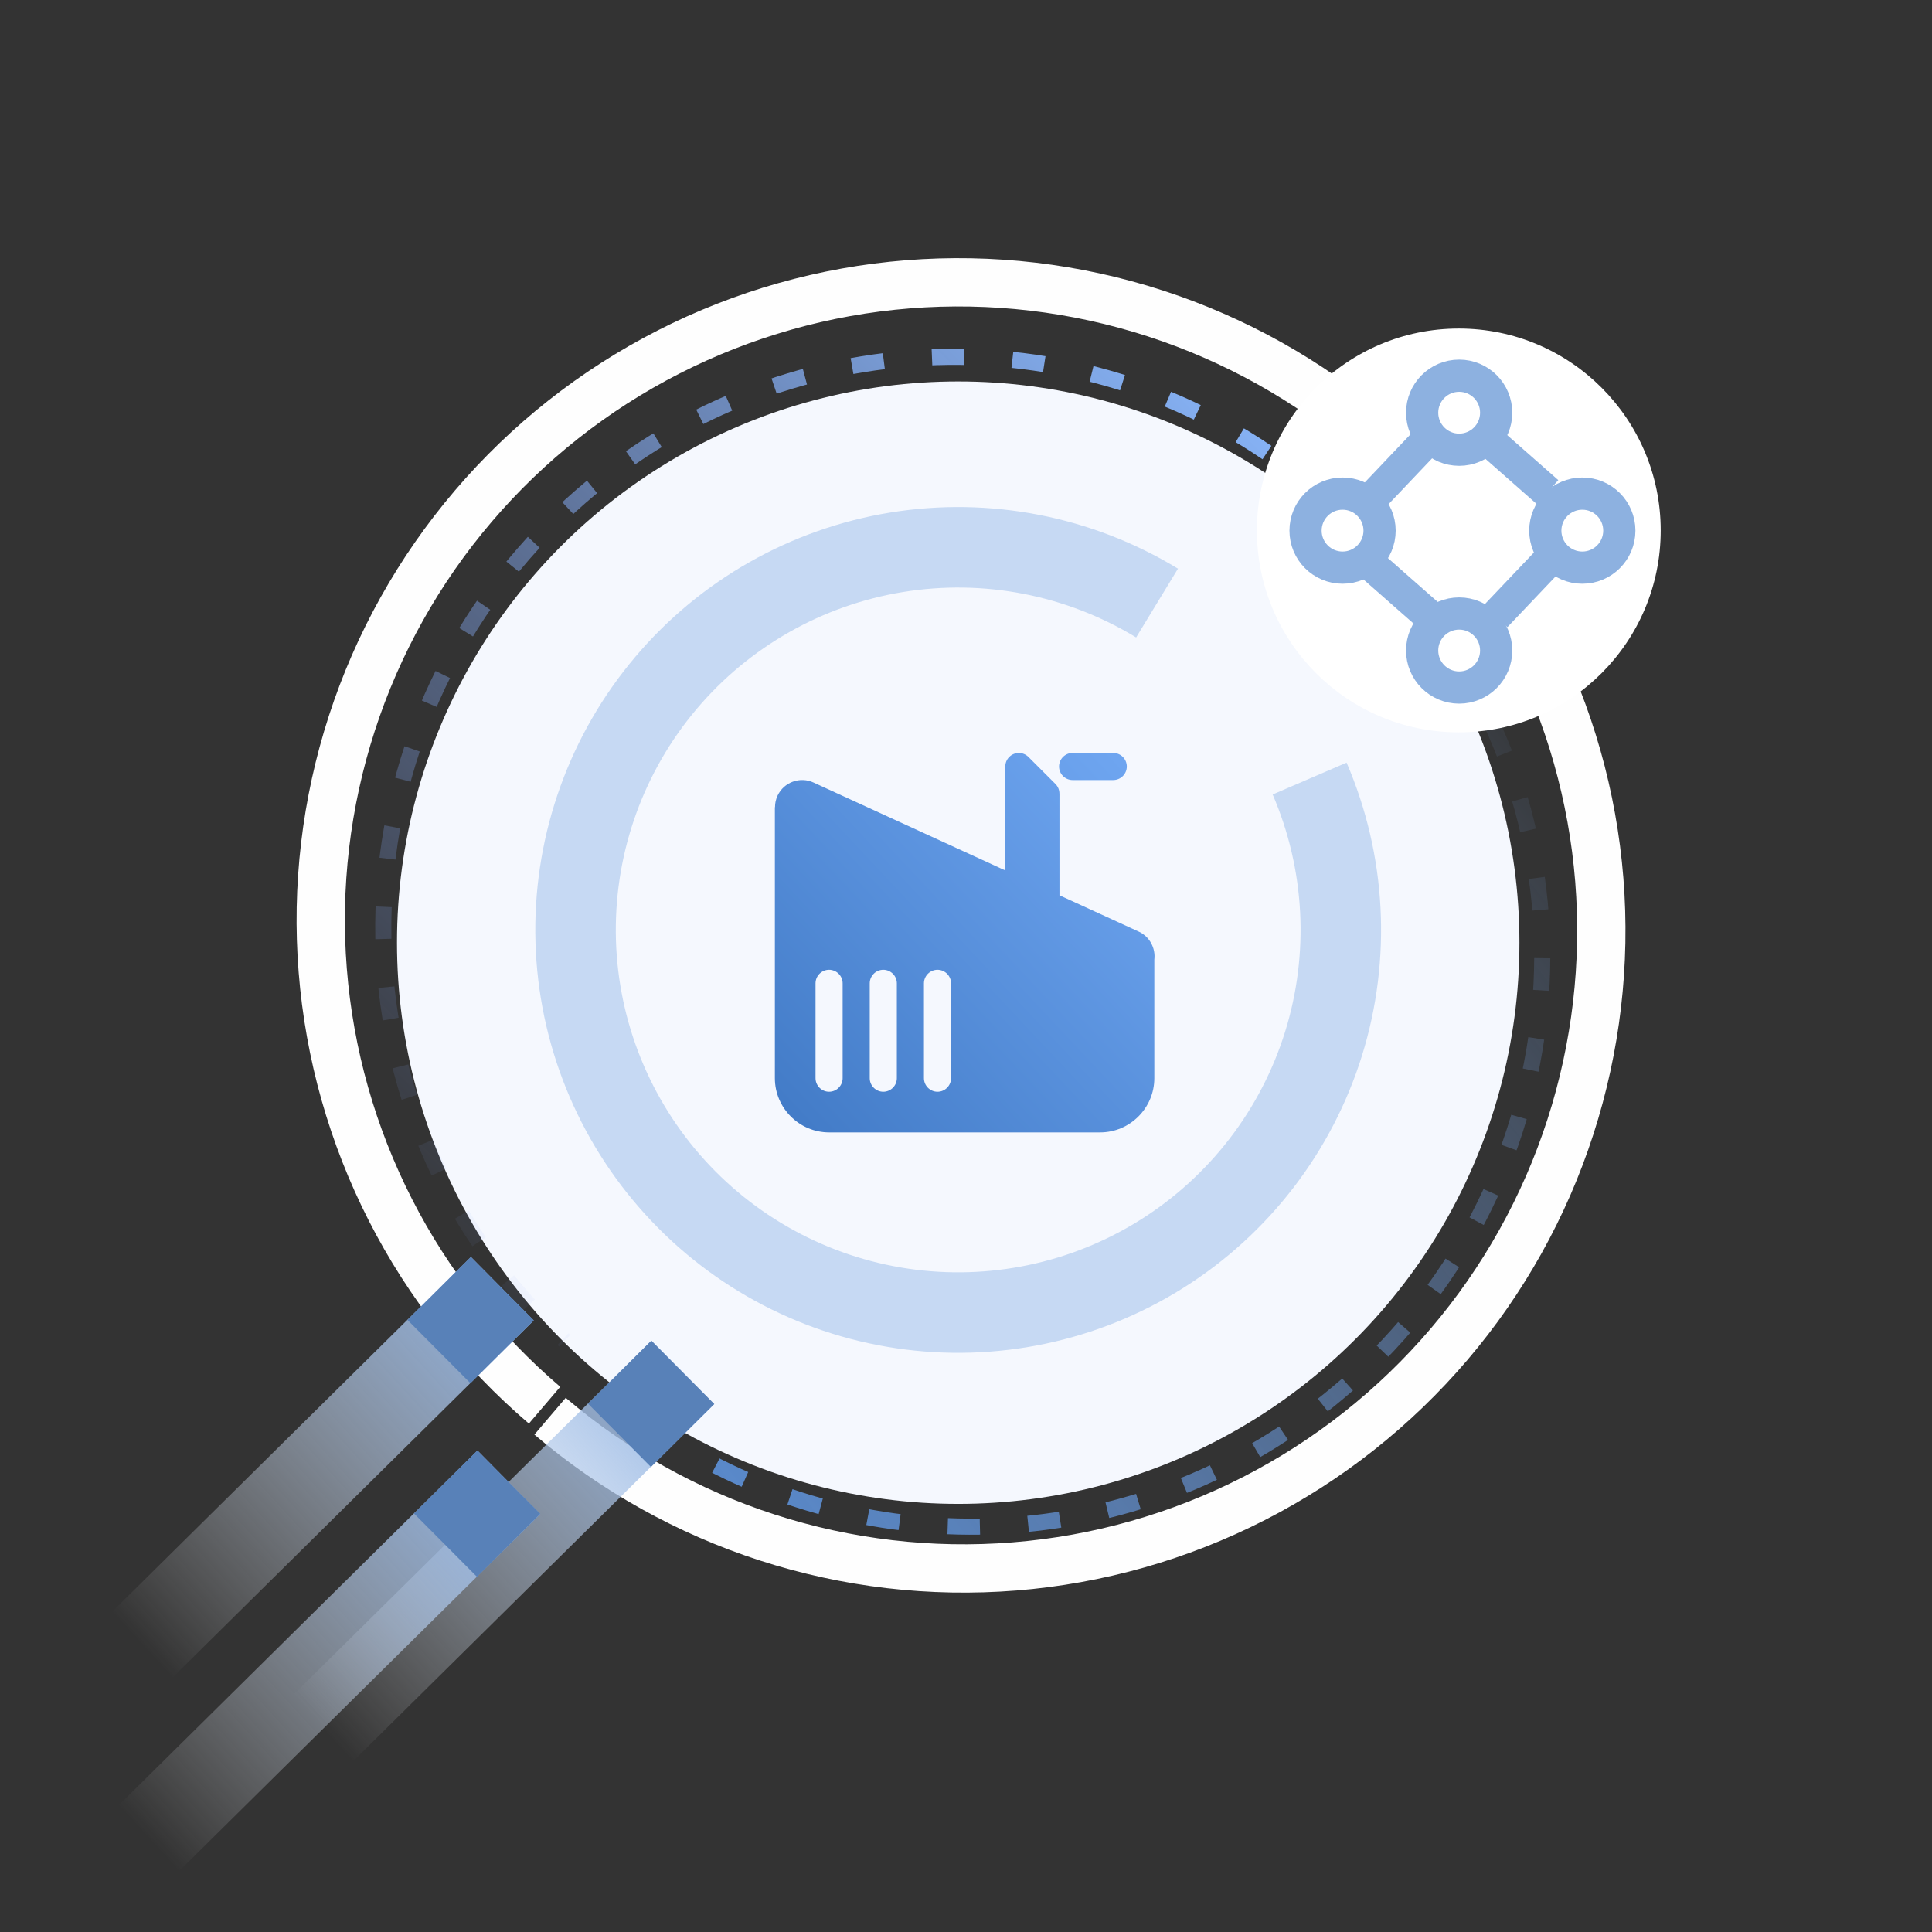 <svg width="120" height="120" viewBox="0 0 120 120" fill="none" xmlns="http://www.w3.org/2000/svg">
<rect x="0" y="0" width="120" height="120" fill="#333333" stroke="none"/>
<path d="M85.241 27.011C81.284 23.635 76.7 21.071 71.752 19.466C66.804 17.862 61.588 17.247 56.403 17.659C51.217 18.07 46.163 19.498 41.53 21.862C36.896 24.226 32.774 27.48 29.398 31.437C26.022 35.395 23.458 39.978 21.854 44.926C20.249 49.874 19.634 55.09 20.046 60.276C20.457 65.461 21.885 70.515 24.249 75.148C26.613 79.782 29.867 83.904 33.824 87.28" stroke="url(#paint0_angular_772_7931)" stroke-width="3"/>
<path d="M34.165 87.964C38.125 91.337 42.711 93.897 47.66 95.498C52.609 97.099 57.825 97.709 63.01 97.294C68.196 96.879 73.248 95.447 77.88 93.079C82.512 90.711 86.632 87.454 90.005 83.494C93.378 79.534 95.938 74.949 97.538 70C99.139 65.05 99.75 59.834 99.335 54.649C98.92 49.464 97.487 44.411 95.12 39.779C92.752 35.148 89.495 31.028 85.535 27.655" stroke="url(#paint1_angular_772_7931)" stroke-width="3"/>
<circle cx="59.516" cy="58.551" r="34.858" fill="#F5F8FE"/>
<path d="M82.614 31.204C81.365 30.064 80.055 29.033 78.695 28.11C64.573 18.525 45.076 20.621 33.102 33.737C19.974 48.116 20.857 70.294 35.075 83.274" stroke="url(#paint2_linear_772_7931)" stroke-dasharray="2 3"/>
<path d="M87.253 36.595C99.922 51.091 98.307 73.228 83.647 86.041C71.922 96.287 55.406 97.466 42.78 90.114C41.005 89.08 39.306 87.877 37.709 86.508" stroke="url(#paint3_linear_772_7931)" stroke-dasharray="2 3"/>
<path d="M71.867 37.456C67.023 34.509 61.286 33.391 55.69 34.303C50.094 35.216 45.008 38.099 41.352 42.432C37.695 46.765 35.708 52.263 35.749 57.933C35.79 63.602 37.857 69.071 41.577 73.35C45.296 77.63 50.423 80.439 56.031 81.27C61.64 82.101 67.361 80.899 72.162 77.882C76.962 74.865 80.526 70.231 82.21 64.817C83.893 59.403 83.586 53.565 81.343 48.358" stroke="#C6D9F3" stroke-width="5"/>
<rect x="5.027" y="102.022" width="34.065" height="5.546" transform="rotate(-44.67 5.027 102.022)" fill="url(#paint4_linear_772_7931)"/>
<rect x="16.238" y="107.223" width="34.065" height="5.546" transform="rotate(-44.67 16.238 107.223)" fill="url(#paint5_linear_772_7931)"/>
<rect x="5.432" y="114.045" width="34.065" height="5.546" transform="rotate(-44.67 5.432 114.045)" fill="url(#paint6_linear_772_7931)"/>
<rect x="29.242" y="78.072" width="5.546" height="5.546" transform="rotate(45.156 29.242 78.072)" fill="#5881B8"/>
<rect x="40.453" y="83.272" width="5.546" height="5.546" transform="rotate(45.156 40.453 83.272)" fill="#5881B8"/>
<rect x="29.648" y="90.095" width="5.546" height="5.546" transform="rotate(45.156 29.648 90.095)" fill="#5881B8"/>
<path d="M66.621 48.45H69.146C69.609 48.45 69.988 48.071 69.988 47.608C69.988 47.145 69.609 46.767 69.146 46.767H66.621C66.158 46.767 65.779 47.145 65.779 47.608C65.779 48.071 66.158 48.45 66.621 48.45ZM70.743 57.871L65.805 55.608V49.292L65.803 49.291C65.803 49.075 65.721 48.859 65.557 48.695L63.877 47.015C63.549 46.687 63.014 46.687 62.686 47.015C62.523 47.178 62.441 47.394 62.441 47.61L62.438 47.608V54.064L50.535 48.607C49.697 48.214 48.69 48.578 48.297 49.416C48.191 49.642 48.136 49.888 48.138 50.137L48.129 50.133V66.968C48.129 68.82 49.644 70.335 51.496 70.335H68.331C70.182 70.335 71.697 68.82 71.697 66.968V59.605C71.784 58.901 71.417 58.187 70.743 57.871ZM52.338 66.968C52.338 67.431 51.959 67.81 51.496 67.81C51.033 67.81 50.654 67.431 50.654 66.968V61.076C50.654 60.613 51.033 60.234 51.496 60.234C51.959 60.234 52.338 60.613 52.338 61.076V66.968ZM55.705 66.968C55.705 67.431 55.326 67.81 54.863 67.81C54.4 67.81 54.021 67.431 54.021 66.968V61.076C54.021 60.613 54.4 60.234 54.863 60.234C55.326 60.234 55.705 60.613 55.705 61.076V66.968ZM59.071 66.968C59.071 67.431 58.693 67.81 58.23 67.81C57.767 67.81 57.388 67.431 57.388 66.968V61.076C57.388 60.613 57.767 60.234 58.23 60.234C58.693 60.234 59.071 60.613 59.071 61.076V66.968Z" fill="url(#paint7_linear_772_7931)"/>
<circle cx="90.609" cy="32.947" r="12.54" fill="white"/>
<circle cx="83.389" cy="32.958" r="2.299" stroke="#8DB1E0" stroke-width="2"/>
<circle cx="90.631" cy="25.635" r="2.299" stroke="#8DB1E0" stroke-width="2"/>
<circle cx="90.631" cy="40.405" r="2.299" stroke="#8DB1E0" stroke-width="2"/>
<path d="M85.416 30.737L88.525 27.464" stroke="#8DB1E0" stroke-width="2"/>
<path d="M92.902 38.265L96.011 34.992" stroke="#8DB1E0" stroke-width="2"/>
<path d="M92.739 27.588L96.127 30.571" stroke="#8DB1E0" stroke-width="2"/>
<path d="M85.254 35.157L88.643 38.141" stroke="#8DB1E0" stroke-width="2"/>
<circle cx="98.28" cy="32.958" r="2.299" stroke="#8DB1E0" stroke-width="2"/>
<defs>
<radialGradient id="paint0_angular_772_7931" cx="0" cy="0" r="1" gradientUnits="userSpaceOnUse" gradientTransform="translate(59.533 57.146) rotate(-46.929) scale(39.652 39.652)">
<stop stop-color="#5881B8"/>
<stop offset="0" stop-color="#4480CF"/>
<stop offset="0.448" stop-color="#FEFEFE"/>
</radialGradient>
<radialGradient id="paint1_angular_772_7931" cx="0" cy="0" r="1" gradientUnits="userSpaceOnUse" gradientTransform="translate(59.85 57.809) rotate(133.026) scale(39.652 39.652)">
<stop stop-color="#528CDA"/>
<stop offset="0.448" stop-color="#FEFEFE"/>
</radialGradient>
<linearGradient id="paint2_linear_772_7931" x1="78.946" y1="26.75" x2="25.675" y2="80.022" gradientUnits="userSpaceOnUse">
<stop stop-color="#86B2F5"/>
<stop offset="1" stop-color="#86A6F5" stop-opacity="0"/>
</linearGradient>
<linearGradient id="paint3_linear_772_7931" x1="37.307" y1="87.83" x2="96.228" y2="40.884" gradientUnits="userSpaceOnUse">
<stop stop-color="#598BCF"/>
<stop offset="1" stop-color="#86B2F5" stop-opacity="0"/>
</linearGradient>
<linearGradient id="paint4_linear_772_7931" x1="39.342" y1="104.497" x2="7.685" y2="103.279" gradientUnits="userSpaceOnUse">
<stop stop-color="#8DB0E0"/>
<stop offset="1" stop-color="white" stop-opacity="0"/>
</linearGradient>
<linearGradient id="paint5_linear_772_7931" x1="50.553" y1="109.697" x2="18.895" y2="108.479" gradientUnits="userSpaceOnUse">
<stop stop-color="#8DB0E0"/>
<stop offset="1" stop-color="white" stop-opacity="0"/>
</linearGradient>
<linearGradient id="paint6_linear_772_7931" x1="39.747" y1="116.519" x2="8.089" y2="115.301" gradientUnits="userSpaceOnUse">
<stop stop-color="#8DB0E0"/>
<stop offset="1" stop-color="white" stop-opacity="0"/>
</linearGradient>
<linearGradient id="paint7_linear_772_7931" x1="49.51" y1="70.335" x2="71.71" y2="49.491" gradientUnits="userSpaceOnUse">
<stop stop-color="#427BC7"/>
<stop offset="1" stop-color="#6EA5F0"/>
</linearGradient>
</defs>
</svg>
